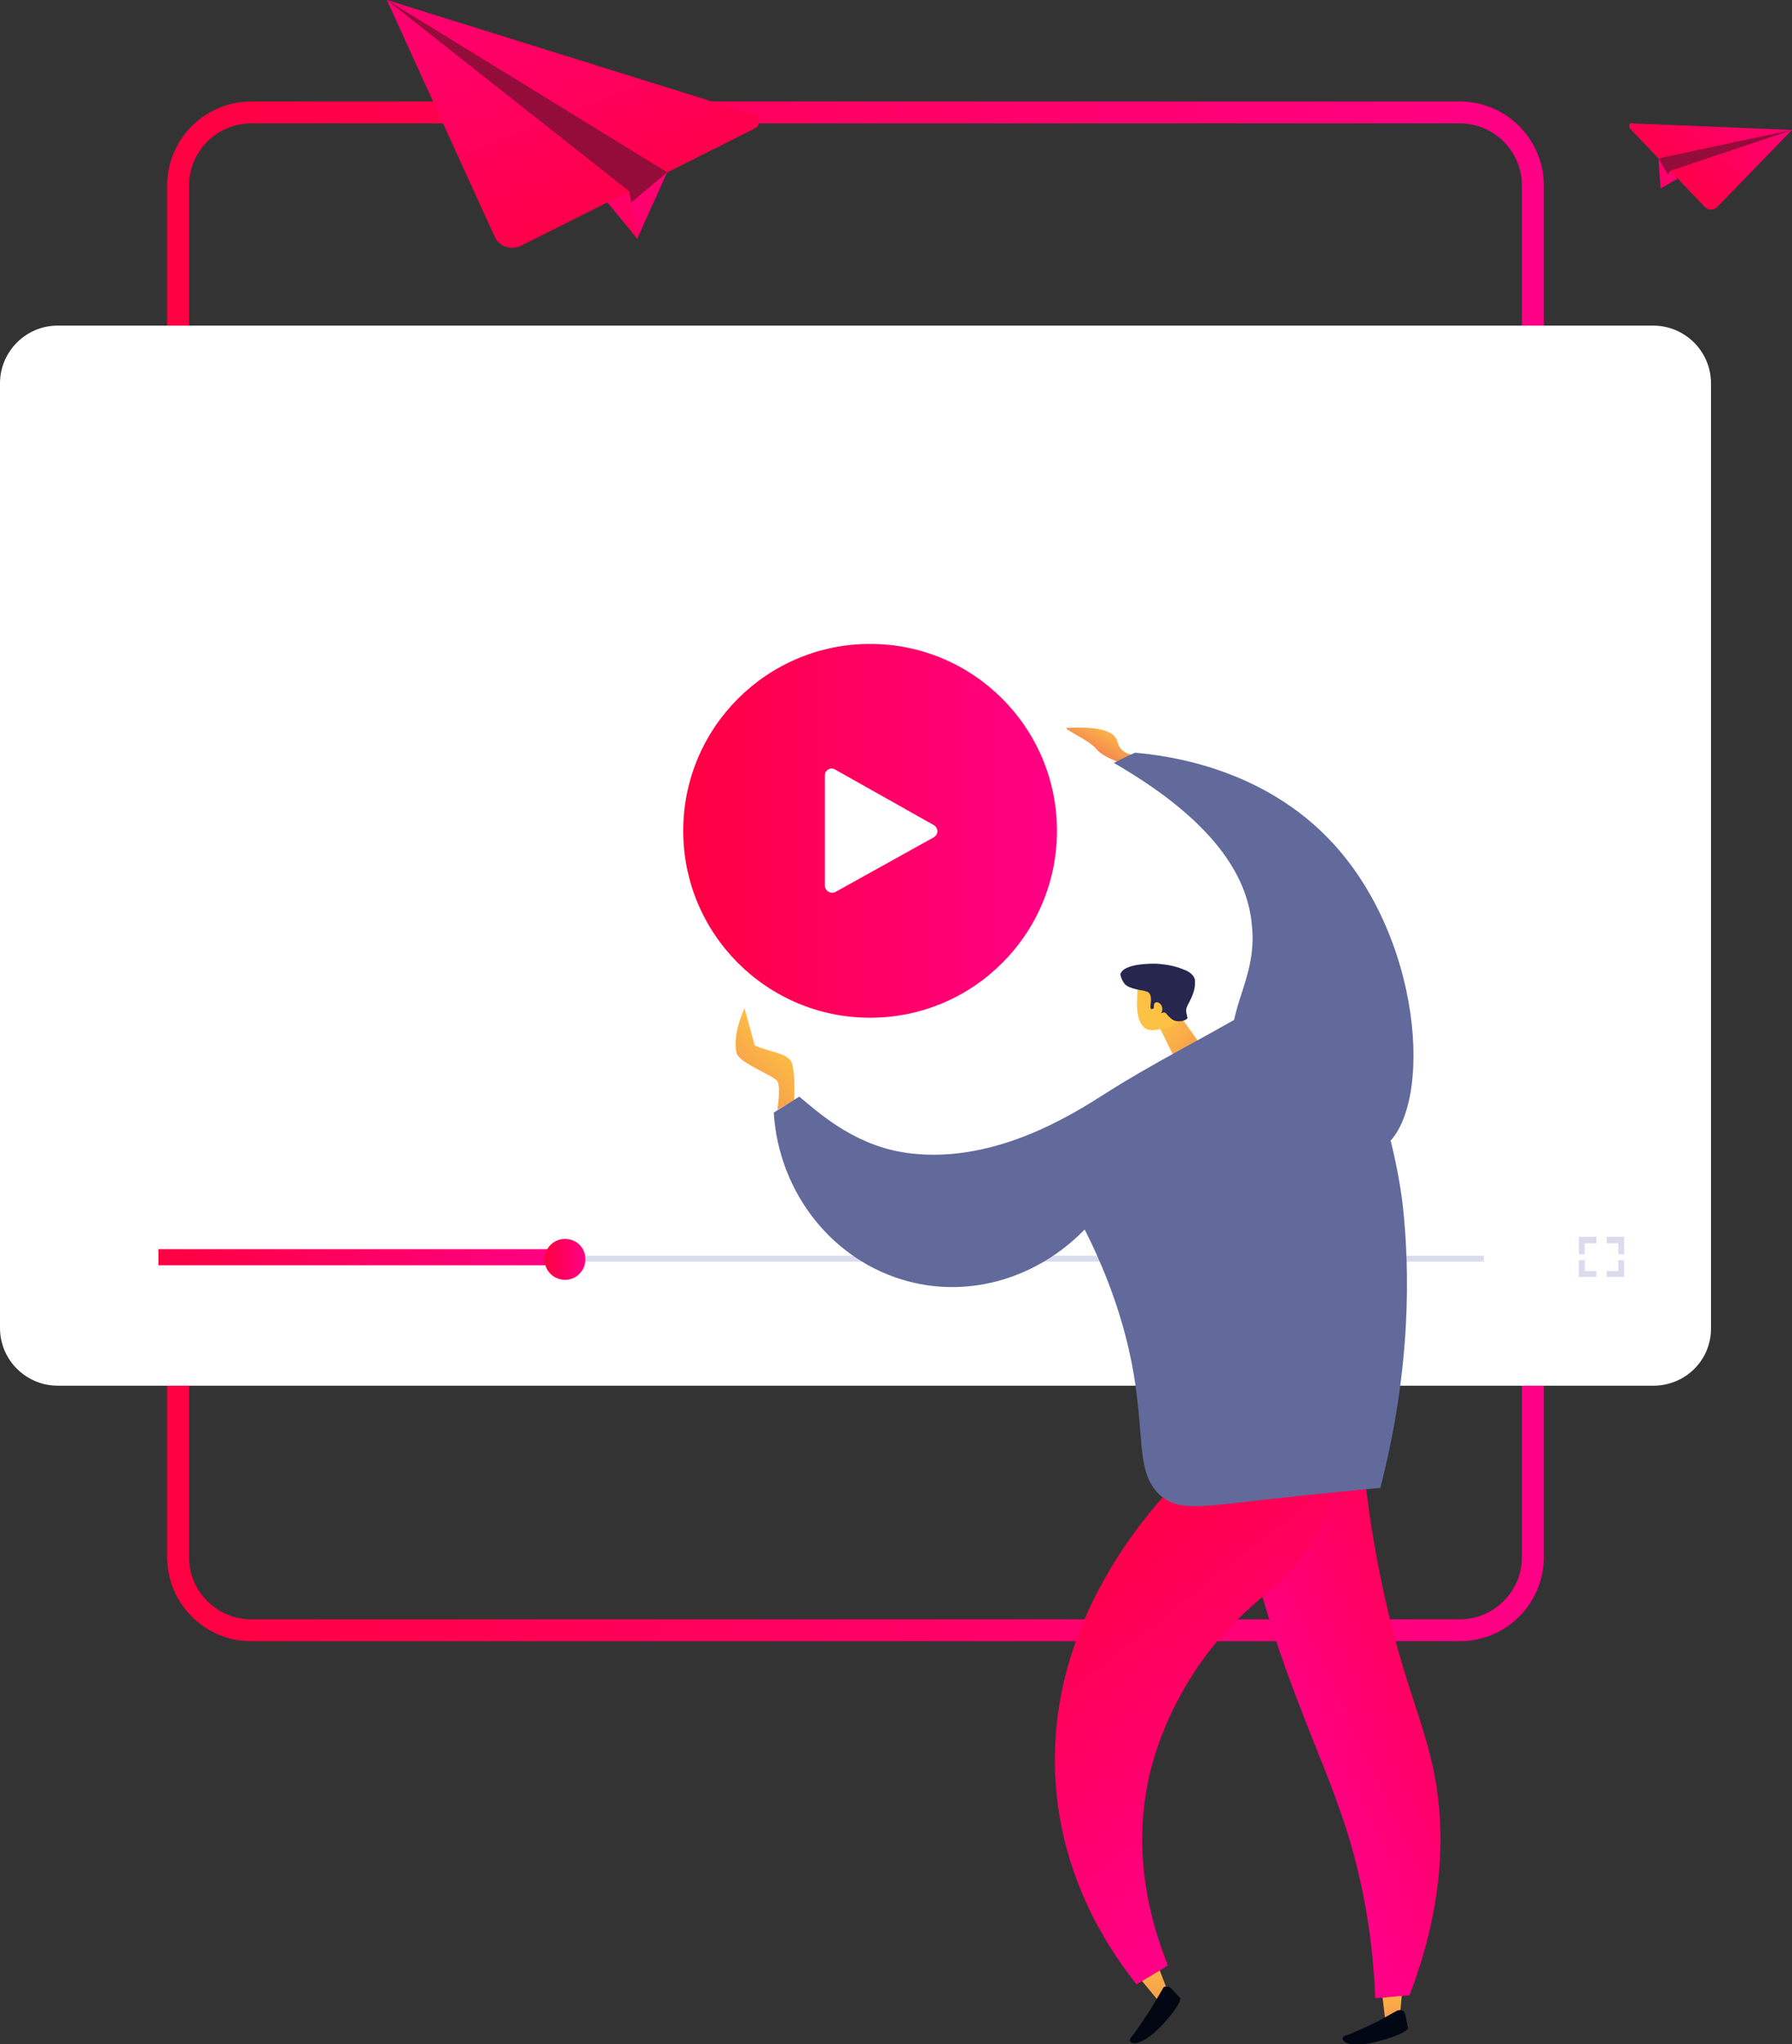<svg version="1.1" id="Слой_2_1_" xmlns="http://www.w3.org/2000/svg" x="0" y="0" width="245.5" height="280" xml:space="preserve"><rect width="100%" height="100%" fill="#333333" stroke="none"/><style>.st1{fill:#fff}.st3{fill:#dadbed}.st7{fill:#616a9b}.st14{fill:#000612}.st20{fill:#940c39}</style><linearGradient id="SVGID_1_" gradientUnits="userSpaceOnUse" x1="22.904" y1="119.329" x2="211.479" y2="119.329"><stop offset="0" stop-color="#ff0041"/><stop offset="1" stop-color="#ff0086"/></linearGradient><path d="M200 223.3H34.4c-5.5 0-10-4.5-10-10V25.4c0-5.5 4.5-10 10-10H200c5.5 0 10 4.5 10 10v187.9c0 5.5-4.5 10-10 10z" fill="none" stroke="url(#SVGID_1_)" stroke-width="3" stroke-miterlimit="10"/><path class="st1" d="M226.5 189.8H7.9c-4.3 0-7.9-3.5-7.9-7.9V52.5c0-4.3 3.5-7.9 7.9-7.9h218.6c4.3 0 7.9 3.5 7.9 7.9V182c0 4.3-3.5 7.8-7.9 7.8z"/><linearGradient id="SVGID_2_" gradientUnits="userSpaceOnUse" x1="93.563" y1="113.783" x2="144.801" y2="113.783"><stop offset="0" stop-color="#ff0041"/><stop offset="1" stop-color="#ff0086"/></linearGradient><circle cx="119.2" cy="113.8" r="25.6" fill="url(#SVGID_2_)"/><path class="st1" d="M113 121.3v-15.1c0-.7.8-1.2 1.4-.8l13.5 7.6c.7.4.7 1.3 0 1.7l-13.5 7.5c-.6.3-1.4-.2-1.4-.9z"/><path class="st3" d="M21.8 172h181.5v.8H21.8z"/><linearGradient id="SVGID_3_" gradientUnits="userSpaceOnUse" x1="21.691" y1="172.251" x2="78.418" y2="172.251"><stop offset="0" stop-color="#ff0041"/><stop offset="1" stop-color="#ff0086"/></linearGradient><path fill="url(#SVGID_3_)" d="M21.7 171.1h56.7v2.2H21.7z"/><linearGradient id="SVGID_4_" gradientUnits="userSpaceOnUse" x1="74.725" y1="172.453" x2="80.249" y2="172.453"><stop offset="0" stop-color="#ff0041"/><stop offset="1" stop-color="#ff0086"/></linearGradient><path d="M80.2 172.5c0 1.5-1.2 2.8-2.8 2.8-1.5 0-2.8-1.2-2.8-2.8 0-1.5 1.2-2.8 2.8-2.8 1.6 0 2.8 1.2 2.8 2.8z" fill="url(#SVGID_4_)"/><path class="st3" d="M217.1 171.8h-.8v-2.4h2.4v.9h-1.6zm1.6 3.1h-2.4v-2.3h.8v1.5h1.6zm3.8 0h-2.4v-.8h1.6v-1.5h.8zm0-3.1h-.8v-1.5h-1.6v-.9h2.4z"/><linearGradient id="SVGID_5_" gradientUnits="userSpaceOnUse" x1="152.858" y1="99.261" x2="149.731" y2="105.202"><stop offset="0" stop-color="#fdc244"/><stop offset=".996" stop-color="#f17056"/></linearGradient><path d="M157.1 103.5s-3.5.5-4-1.9c-.6-2.4-6-1.9-6.9-1.9-.9 0 3.1 1.7 4 2.9.9 1.2 4.2 2.2 4.2 2.2l2.7-1.3z" fill="url(#SVGID_5_)"/><path class="st7" d="M152.6 104.5c1-.5 1.9-1 2.9-1.4 4.6.4 17.7 2.1 27.2 12.5 12.8 14 13.6 37.7 6.4 41.8-5.2 3-16.8-3.2-19.7-11.4-2.4-7 3-11.3 2.1-19.3-.5-5.7-4-13.6-18.9-22.2z"/><linearGradient id="SVGID_6_" gradientUnits="userSpaceOnUse" x1="2539.038" y1="-398.86" x2="2532.777" y2="-380.716" gradientTransform="rotate(24.776 91.71 -5663.347)"><stop offset="0" stop-color="#fdc244"/><stop offset=".996" stop-color="#f17056"/></linearGradient><path d="M108.8 150.7s.2-4.1-.4-5.3c-.7-1.2-3-1.3-5-2.2l-1.4-5.1s-1.7 3.5-1.1 6.1c.3 1.4 5.1 3.1 5.6 3.9.5.8 0 3.9 0 3.9l2.3-1.3z" fill="url(#SVGID_6_)"/><linearGradient id="SVGID_7_" gradientUnits="userSpaceOnUse" x1="-2904.564" y1="139.64" x2="-2918.697" y2="149.713" gradientTransform="matrix(-1 0 0 1 -2746.494 0)"><stop offset="0" stop-color="#fdc244"/><stop offset=".996" stop-color="#f17056"/></linearGradient><path fill="url(#SVGID_7_)" d="M161 138.2l3.2 4.5-3.1 2.6-2.7-5.5z"/><linearGradient id="SVGID_8_" gradientUnits="userSpaceOnUse" x1="2331.536" y1="1589.127" x2="2317.403" y2="1599.2" gradientTransform="rotate(-29.808 -1314.256 5083.32)"><stop offset="0" stop-color="#fdc244"/><stop offset=".996" stop-color="#f17056"/></linearGradient><path d="M160 140.7c-.3 0-2.4.9-3.3 0-1.2-1.2-.9-3.7-.9-4.1 0-1.6.1-1.8.3-2.2l.3-.5c.2-.3 1.2-.8 1.4-.9.7-.2 2.7 1.9 4.4 5.6.1.1.2.2.3.4.3.3-2.4 1.8-2.5 1.7z" fill="url(#SVGID_8_)"/><path d="M154.2 134.9c.6.5 1.9.7 2.5.8.1 0 .3.1.6.2l.1.1c.6.6 0 2 .3 2.2.3.1.9-.6 1.1-.4.2.1-.2.9 0 1 .2.1.5-.2.8-.1.2.1.2.2.5.5.2.2.4.4.6.5.7.4 1.9.1 2-.3 0-.1-.1-.1-.1-.4 0 0-.1-.3-.1-.6 0-.5.4-1 .7-1.7.6-1.3.5-2 .5-2.3v-.2c-.2-.9-1.2-1.3-1.8-1.5-.7-.3-1.9-.6-3.5-.7-.4 0-4.4-.1-4.9 1.4 0 .4.3 1.1.7 1.5z" fill="#26264f"/><linearGradient id="SVGID_9_" gradientUnits="userSpaceOnUse" x1="2331.463" y1="1589.024" x2="2317.331" y2="1599.097" gradientTransform="rotate(-29.808 -1314.256 5083.32)"><stop offset="0" stop-color="#fdc244"/><stop offset=".996" stop-color="#f17056"/></linearGradient><path d="M158.1 137.6c.1-.5.7-.4 1 .1.3.5.1 1.2-.4 1.4-.6.1-.7-.8-.6-1.5z" fill="url(#SVGID_9_)"/><linearGradient id="SVGID_10_" gradientUnits="userSpaceOnUse" x1="-2936.985" y1="269.743" x2="-2939.298" y2="285.469" gradientTransform="matrix(-1 0 0 1 -2746.494 0)"><stop offset="0" stop-color="#fdc244"/><stop offset=".996" stop-color="#f17056"/></linearGradient><path fill="url(#SVGID_10_)" d="M192.3 270.4l-.5 5.6-2 .9-.7-5.9z"/><path class="st14" d="M192.5 275.9l.4 1.9s-.1.8-4.5 1.9c-4.4 1.1-5.1-.7-4-.9 1-.3 4.3-1.9 4.3-1.9l2.7-1.5c.5-.2 1 0 1.1.5z"/><linearGradient id="SVGID_11_" gradientUnits="userSpaceOnUse" x1="-2902.887" y1="265.536" x2="-2906.434" y2="286.813" gradientTransform="matrix(-1 0 0 1 -2746.494 0)"><stop offset="0" stop-color="#fdc244"/><stop offset=".996" stop-color="#f17056"/></linearGradient><path fill="url(#SVGID_11_)" d="M157.9 267.3l2.1 5.5-1.1 1.5-4.3-5.2z"/><path class="st14" d="M160.4 272.3l1.3 1.4s.3.7-2.8 4c-3.2 3.2-4.7 2.1-3.9 1.3.7-.8 2.7-3.9 2.7-3.9l1.6-2.7c.1-.4.7-.4 1.1-.1z"/><linearGradient id="SVGID_12_" gradientUnits="userSpaceOnUse" x1="-2956.797" y1="224.166" x2="-2923.084" y2="239.789" gradientTransform="matrix(-1 0 0 1 -2746.494 0)"><stop offset="0" stop-color="#ff0041"/><stop offset="1" stop-color="#ff0086"/></linearGradient><path d="M186.9 201.7c.4 3.4 1 8.5 2.3 14.7 2.9 14 5.9 19.1 7.4 27.1 1.2 6.7 1.5 16.7-3.5 29.8-1.6.1-3.2.3-4.7.4-.4-10.7-2.5-18.7-4.2-23.9-3.3-10.1-9.1-21.1-13.1-38.2-.8-3.6-1.7-7.7.6-10.2 3.9-4.3 14-.3 15.2.3z" fill="url(#SVGID_12_)"/><linearGradient id="SVGID_13_" gradientUnits="userSpaceOnUse" x1="-2893.763" y1="205.775" x2="-2928.299" y2="249.767" gradientTransform="matrix(-1 0 0 1 -2746.494 0)"><stop offset="0" stop-color="#ff0041"/><stop offset="1" stop-color="#ff0086"/></linearGradient><path d="M184.5 197.8c-.4 2.9-1.3 7.3-3.8 11.9-4.4 7.9-9.6 9.1-15.6 17.2-1.4 1.9-5.4 7.6-7.4 15.3-2.9 11.3 0 21.3 2.3 27-1.4.9-2.8 1.7-4.3 2.6-3.4-4.3-9.5-13.1-10.9-25.6-2.9-25.7 16.7-43.6 18.9-45.6 6.9-.9 13.8-1.9 20.8-2.8z" fill="url(#SVGID_13_)"/><path class="st7" d="M175.5 137.1s3-.1 6.2 2.3c8.5 6.5 10.5 25.9 10.5 25.9.9 8.5 1.2 21.9-3.1 38.5-3.2.3-8.7.8-15.7 1.6-8.9 1-11.7 1.5-14.1-.3-3.3-2.5-2.7-7-3.5-13.4-.6-5.6-2.3-13.6-7.2-23.3-6.4 6.6-15.6 9.4-24.2 7.1-10.2-2.7-17.7-12-18.4-23.1.9-.6 2.6-1.6 3.5-2.2 3.2 2.7 8.1 7 15.4 7.8 11.6 1.3 22.1-5.4 26.5-8.2 6.4-4.1 13.3-7.5 19.9-11.4.6-.3 2.1-1.2 4.2-1.3z"/><linearGradient id="SVGID_14_" gradientUnits="userSpaceOnUse" x1="3410.782" y1="-2228.054" x2="3366.755" y2="-2254.738" gradientTransform="matrix(.966 .258 -.408 .834 -4092.754 1026.964)"><stop offset="0" stop-color="#ff0041"/><stop offset="1" stop-color="#ff0086"/></linearGradient><path fill="url(#SVGID_14_)" d="M91.4 23.6l-4.1 9.1-4.4-6.7z"/><linearGradient id="SVGID_15_" gradientUnits="userSpaceOnUse" x1="3386.347" y1="-2237.92" x2="3335.965" y2="-2291.193" gradientTransform="matrix(.966 .258 -.408 .834 -4092.754 1026.964)"><stop offset="0" stop-color="#ff0041"/><stop offset="1" stop-color="#ff0086"/></linearGradient><path d="M53 0l14.8 32.5c.3.6.8 1.1 1.5 1.3.6.2 1.4.2 2-.1l32.1-16.1c.4-.2.6-.6.6-1s-.3-.8-.7-.9L53 0z" fill="url(#SVGID_15_)"/><path class="st20" d="M91.4 23.6L53 0l33.2 26.2-1 2.6z"/><linearGradient id="SVGID_16_" gradientUnits="userSpaceOnUse" x1="-7068.708" y1="-1978.018" x2="-7049.914" y2="-1983.461" gradientTransform="scale(-1 1) rotate(-14.976 4071.886 -27504.485)"><stop offset="0" stop-color="#ff0041"/><stop offset="1" stop-color="#ff0086"/></linearGradient><path fill="url(#SVGID_16_)" d="M83.2 27.7l4.1 5-1.1-6.5z"/><linearGradient id="SVGID_17_" gradientUnits="userSpaceOnUse" x1="-3876.174" y1="-1548.759" x2="-3894.429" y2="-1559.823" gradientTransform="matrix(-.997 -.082 .103 .922 -3487.364 1139.755)"><stop offset="0" stop-color="#ff0041"/><stop offset="1" stop-color="#ff0086"/></linearGradient><path fill="url(#SVGID_17_)" d="M227.2 21.7l.3 4.1 2.7-2z"/><linearGradient id="SVGID_18_" gradientUnits="userSpaceOnUse" x1="-3886.306" y1="-1552.85" x2="-3907.196" y2="-1574.938" gradientTransform="matrix(-.997 -.082 .103 .922 -3487.364 1139.755)"><stop offset="0" stop-color="#ff0041"/><stop offset="1" stop-color="#ff0086"/></linearGradient><path d="M245.5 17.8l-10.3 10.6c-.2.2-.5.3-.8.3-.3 0-.6-.1-.8-.3l-10.3-10.8c-.1-.1-.1-.3-.1-.5.1-.2.2-.3.4-.2l21.9.9z" fill="url(#SVGID_18_)"/><path class="st20" d="M227.2 21.7l18.3-3.9-16.7 5.6.1 1.2z"/><linearGradient id="SVGID_19_" gradientUnits="userSpaceOnUse" x1="326.626" y1="-1352.195" x2="334.418" y2="-1354.452" gradientTransform="rotate(4.726 -16474.368 -1897.412)"><stop offset="0" stop-color="#ff0041"/><stop offset="1" stop-color="#ff0086"/></linearGradient><path fill="url(#SVGID_19_)" d="M229.8 24.5l-2.3 1.3 1.3-2.4z"/></svg>